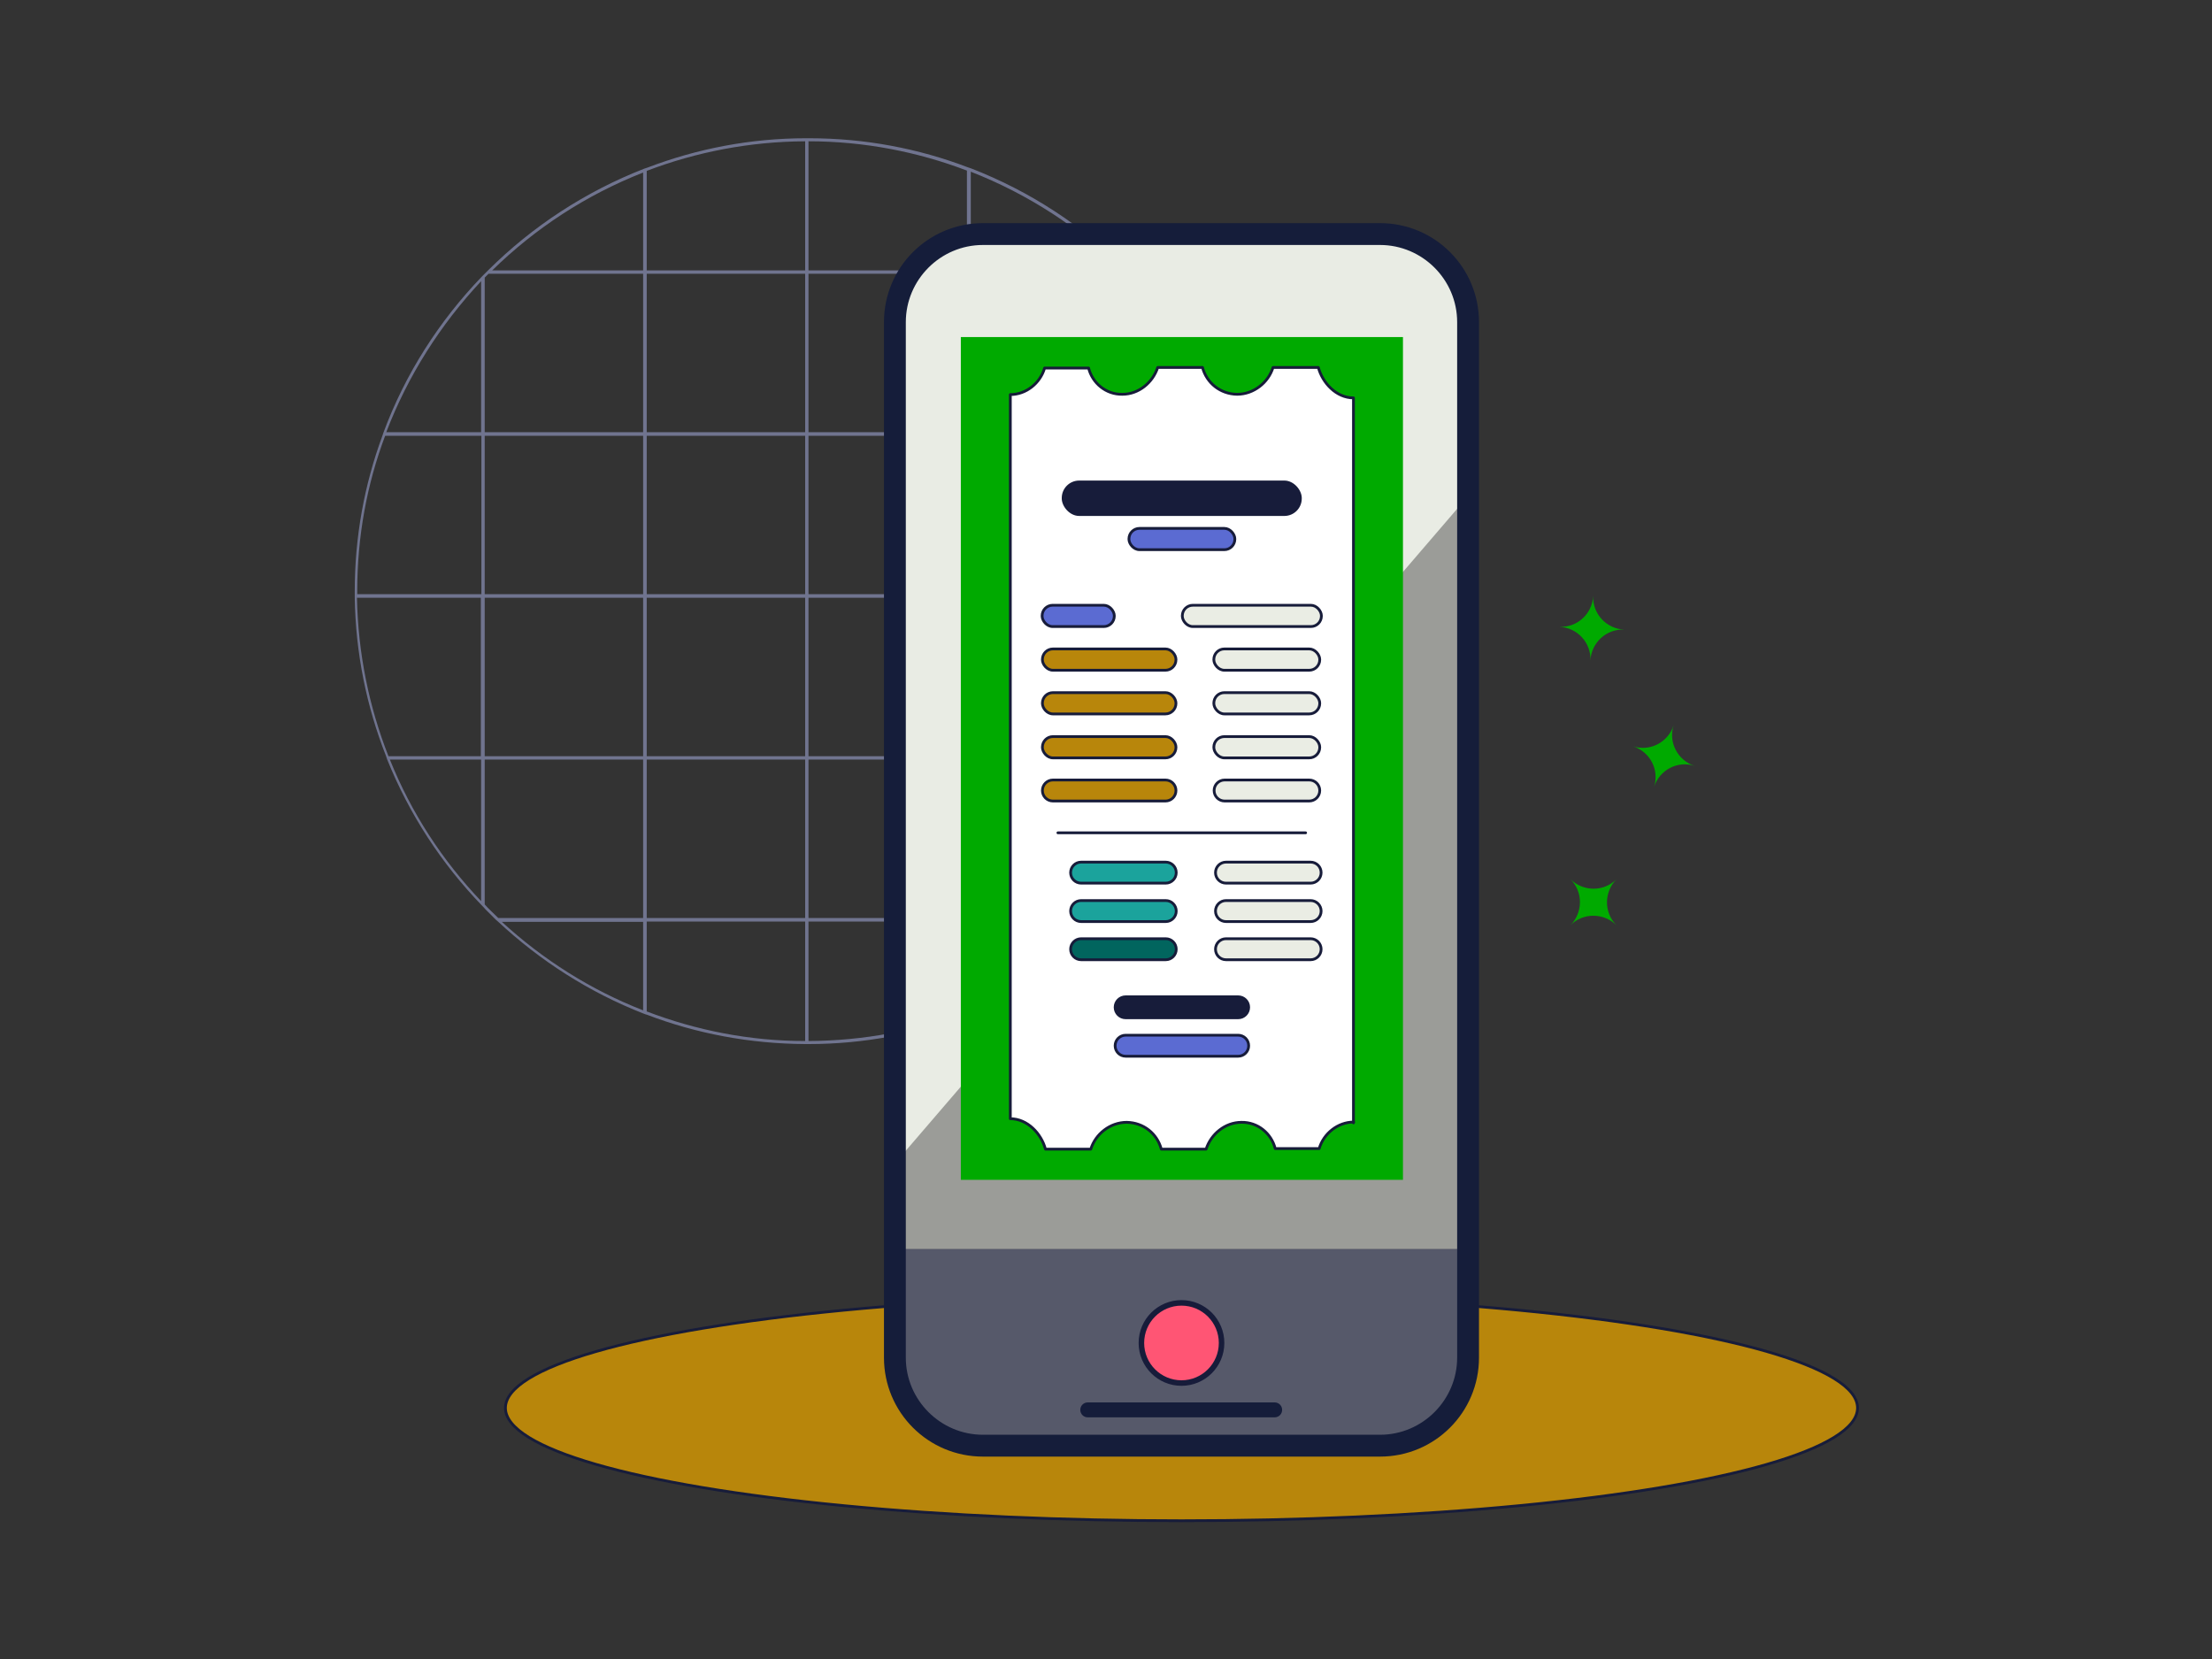 <?xml version="1.0" encoding="UTF-8"?>
<svg id="Layer_1" xmlns="http://www.w3.org/2000/svg" width="800" height="600" version="1.1" viewBox="0 0 800 600">
  <rect x="0" y="0" width="800" height="600" fill="#333333" stroke="none"/>
  <!-- Generator: Adobe Illustrator 29.5.1, SVG Export Plug-In . SVG Version: 2.1.0 Build 141)  -->
  <ellipse cx="427.3" cy="509.2" rx="244.5" ry="40.8" fill="#b8860b" stroke="#171c3a" stroke-miterlimit="10"/>
  <path d="M446,157.6c-.1-.4-.3-.9-.4-1.2-8-21.3-20.3-40.6-35.9-56.6-.2-.2-.4-.4-.7-.8-.2-.2-.3-.3-.5-.5s-.4-.4-.7-.7c-16-16-35.2-28.6-56.6-36.9-.4-.1-.9-.3-1.2-.4-17.8-6.8-37.2-10.5-57.3-10.5h-1.2c-20.1,0-39.5,3.8-57.3,10.6-.4.1-.9.3-1.2.4-21.3,8.3-40.5,20.9-56.4,36.7l-1,1-.3.3c-.3.3-.7.7-1,1-15.4,16-27.7,35.1-35.6,56.4-.1.4-.3.9-.4,1.2-6.5,17.6-10,36.5-10,56.2v2.3c.3,20.2,4.3,39.5,11.3,57.3.1.4.3.9.4,1.2,8,19.9,19.7,37.8,34.3,52.9.4.4.9.9,1.2,1.3,1.1,1.1,2.1,2.1,3.2,3.2.4.4.9.9,1.3,1.2,15.2,14.2,33.1,25.7,52.8,33.4.4.2.9.3,1.2.4,17.8,6.8,37.2,10.5,57.3,10.6h1.2c20.1,0,39.5-3.8,57.3-10.5.4-.1.9-.3,1.2-.4,19.9-7.7,37.8-19.1,53.1-33.5.4-.4.9-.9,1.3-1.2,1-1,2-1.9,3-2.8.4-.4.9-.9,1.2-1.3,14.8-15.2,26.6-33.2,34.6-53.1.2-.4.3-.9.4-1.2,7-17.8,10.9-37.1,11.3-57.3v-2.3c0-19.8-3.4-38.7-9.8-56.3h0ZM174,325.9c-14-14.7-25.3-32-33-51.2h33v51.2ZM174,273.5h-33.5c-7-17.8-11-37.1-11.4-57.3h44.8v57.3h0ZM174,214.9h-44.8v-1.1c0-19.8,3.5-38.7,10.1-56.2h34.8v57.3h0ZM174,156.3h-34.3c7.8-20.4,19.6-38.9,34.3-54.6v54.6h0ZM232.6,365.4c-19-7.4-36.3-18.4-51.1-32h51.1v32ZM232.6,332h-52.4c-1.6-1.6-3.4-3.2-4.9-4.9v-52.4h57.3v57.3h0ZM232.6,273.5h-57.3v-57.3h57.3v57.3h0ZM232.6,214.9h-57.3v-57.3h57.3v57.3ZM232.6,156.3h-57.3v-55.9c.4-.4,1-1,1.4-1.4h55.9s0,57.3,0,57.3ZM232.6,97.8h-54.6c15.5-15.2,34-27.3,54.6-35.4v35.4ZM291.2,376.5c-20.2,0-39.5-3.9-57.3-10.7v-32.5h57.3v43.2h0ZM291.2,332h-57.3v-57.3h57.3v57.3h0ZM291.2,273.5h-57.3v-57.3h57.3v57.3h0ZM291.2,214.9h-57.3v-57.3h57.3v57.3h0ZM291.2,156.3h-57.3v-57.3h57.3v57.3h0ZM291.2,97.8h-57.3v-36c17.8-6.8,37.2-10.6,57.3-10.7v46.7h0ZM349.7,365.9c-17.8,6.8-37.2,10.5-57.3,10.6v-43.2h57.3v32.6h0ZM349.7,332h-57.3v-57.3h57.3v57.3h0ZM349.7,273.5h-57.3v-57.3h57.3v57.3h0ZM349.7,214.9h-57.3v-57.3h57.3v57.3h0ZM349.7,156.3h-57.3v-57.3h57.3v57.3h0ZM349.7,97.8h-57.3v-46.7c20.1,0,39.5,3.8,57.3,10.6v36.1h0ZM351.1,62.1c20.7,8.1,39.3,20.2,54.9,35.5h-54.9v-35.5h0ZM351.1,365.5v-32.1h51.3c-14.8,13.7-32.1,24.7-51.3,32.1ZM408.4,327.4c-1.5,1.5-3.2,3.2-4.7,4.6h-52.6v-57.3h57.3v52.7h0ZM408.4,273.5h-57.3v-57.3h57.3v57.3h0ZM408.4,214.9h-57.3v-57.3h57.3v57.3ZM408.4,156.3h-57.3v-57.3h56.1c.4.4.8.9,1.2,1.2v56.1ZM409.7,101.5c15,15.6,26.8,34.2,34.6,54.8h-34.6v-54.8h0ZM409.7,326.1v-51.4h33.2c-7.8,19.2-19.1,36.6-33.2,51.4ZM443.3,273.5h-33.8v-57.3h45.1c-.3,20.2-4.3,39.5-11.3,57.3h0ZM454.7,214.9h-45.1v-57.3h35c6.5,17.5,10.1,36.5,10.1,56.2v1.1Z" fill="#70748f"/>
  <g>
    <path d="M404.2,96.4h46.1c5.2,0,9.4,4.2,9.4,9.4h0c0,5.2-4.2,9.4-9.4,9.4h-46.1c-5.2,0-9.4-4.2-9.4-9.4h0c0-5.2,4.2-9.4,9.4-9.4Z" fill="#151d3a"/>
    <rect x="323" y="84.9" width="208.9" height="437" rx="30.9" ry="30.9" fill="#e9ece4"/>
    <path d="M531.9,178.2v312.7c0,17.1-13.9,30.9-30.9,30.9h-147c-17.1,0-30.9-13.9-30.9-30.9v-69.5l208.9-243.2Z" fill="#9b9c98"/>
    <path d="M322,451.7h210.5v33.8c0,18.9-15.4,34.3-34.3,34.3h-142c-18.9,0-34.3-15.4-34.3-34.3v-33.8h0Z" fill="#45495f" opacity=".8"/>
    <path d="M393.4,507.2h67.6c1.5,0,2.7,1.2,2.7,2.7h0c0,1.5-1.2,2.7-2.7,2.7h-67.6c-1.5,0-2.7-1.2-2.7-2.7h0c0-1.5,1.2-2.7,2.7-2.7Z" fill="#151d3a"/>
    <g>
      <rect x="347.5" y="121.9" width="159.9" height="304.8" fill="#0a0"/>
      <g>
        <path d="M489.6,405.8c-5.7,0-10.9,4.1-12.5,9.6h-15.9c-1.4-5.5-6.3-9.6-12.2-9.5-5.9,0-11,4.2-12.8,9.7h-16.2c-1.5-5.6-6.4-9.6-12.5-9.7-6,0-11.3,4.2-13,9.7h-16.4c-1.5-5.6-6.5-11-12.7-11V142.7c5.7,0,10.8-4.1,12.4-9.6h15.9c1.4,5.5,6.3,9.6,12.2,9.5,5.9,0,11-4.2,12.8-9.7h16.2c1.5,5.6,6.4,9.6,12.5,9.7,6,0,11.3-4.2,13-9.7h16.4c1.5,5.6,6.5,11,12.7,11v262.2-.3Z" fill="#fff" stroke="#171c3a" stroke-linecap="round" stroke-linejoin="round"/>
        <rect x="384" y="173.8" width="86.8" height="12.8" rx="6.3" ry="6.3" fill="#171c3a"/>
        <rect x="408.3" y="191.1" width="38.3" height="7.7" rx="3.8" ry="3.8" fill="#5b6bd2" stroke="#171c3a" stroke-linecap="round" stroke-linejoin="round"/>
        <g>
          <path d="M443.4,311.8h30.6c2.1,0,3.8,1.7,3.8,3.8h0c0,2.1-1.7,3.8-3.8,3.8h-30.6c-2.1,0-3.8-1.7-3.8-3.8h0c0-2.1,1.7-3.8,3.8-3.8Z" fill="#eaede4" stroke="#171c3a" stroke-linecap="round" stroke-linejoin="round"/>
          <path d="M443.4,325.7h30.6c2.1,0,3.8,1.7,3.8,3.8h0c0,2.1-1.7,3.8-3.8,3.8h-30.6c-2.1,0-3.8-1.7-3.8-3.8h0c0-2.1,1.7-3.8,3.8-3.8Z" fill="#eaede4" stroke="#171c3a" stroke-linecap="round" stroke-linejoin="round"/>
          <path d="M443.4,339.5h30.6c2.1,0,3.8,1.7,3.8,3.8h0c0,2.1-1.7,3.8-3.8,3.8h-30.6c-2.1,0-3.8-1.7-3.8-3.8h0c0-2.1,1.7-3.8,3.8-3.8Z" fill="#eaede4" stroke="#171c3a" stroke-linecap="round" stroke-linejoin="round"/>
          <path d="M391,311.8h30.6c2.1,0,3.8,1.7,3.8,3.8h0c0,2.1-1.7,3.8-3.8,3.8h-30.6c-2.1,0-3.8-1.7-3.8-3.8h0c0-2.1,1.7-3.8,3.8-3.8Z" fill="#1ba39c" stroke="#171c3a" stroke-linecap="round" stroke-linejoin="round"/>
          <path d="M391,325.7h30.6c2.1,0,3.8,1.7,3.8,3.8h0c0,2.1-1.7,3.8-3.8,3.8h-30.6c-2.1,0-3.8-1.7-3.8-3.8h0c0-2.1,1.7-3.8,3.8-3.8Z" fill="#1ba39c" stroke="#171c3a" stroke-linecap="round" stroke-linejoin="round"/>
          <path d="M391,339.5h30.6c2.1,0,3.8,1.7,3.8,3.8h0c0,2.1-1.7,3.8-3.8,3.8h-30.6c-2.1,0-3.8-1.7-3.8-3.8h0c0-2.1,1.7-3.8,3.8-3.8Z" fill="#01655e" stroke="#171c3a" stroke-linecap="round" stroke-linejoin="round"/>
        </g>
        <path d="M407.1,360.5h40.7c2.1,0,3.8,1.7,3.8,3.8h0c0,2.1-1.7,3.8-3.8,3.8h-40.7c-2.1,0-3.8-1.7-3.8-3.8h0c0-2.1,1.7-3.8,3.8-3.8Z" fill="#171c3a" stroke="#171c3a" stroke-linecap="round" stroke-linejoin="round"/>
        <path d="M407.1,374.4h40.7c2.1,0,3.8,1.7,3.8,3.8h0c0,2.1-1.7,3.8-3.8,3.8h-40.7c-2.1,0-3.8-1.7-3.8-3.8h0c0-2.1,1.7-3.8,3.8-3.8Z" fill="#5b6bd2" stroke="#171c3a" stroke-linecap="round" stroke-linejoin="round"/>
        <g>
          <rect x="439" y="234.7" width="38.3" height="7.7" rx="3.8" ry="3.8" fill="#eaede4" stroke="#171c3a" stroke-linecap="round" stroke-linejoin="round"/>
          <rect x="439" y="250.5" width="38.3" height="7.7" rx="3.8" ry="3.8" fill="#eaede4" stroke="#171c3a" stroke-linecap="round" stroke-linejoin="round"/>
          <rect x="439" y="266.4" width="38.3" height="7.7" rx="3.8" ry="3.8" fill="#eaede4" stroke="#171c3a" stroke-linecap="round" stroke-linejoin="round"/>
          <path d="M442.9,282.1h30.6c2.1,0,3.8,1.7,3.8,3.8h0c0,2.1-1.7,3.8-3.8,3.8h-30.6c-2.1,0-3.8-1.7-3.8-3.8h0c0-2.1,1.7-3.8,3.8-3.8Z" fill="#eaede4" stroke="#171c3a" stroke-linecap="round" stroke-linejoin="round"/>
          <rect x="377" y="234.7" width="48.3" height="7.7" rx="3.8" ry="3.8" fill="#b8860b" stroke="#171c3a" stroke-linecap="round" stroke-linejoin="round"/>
          <rect x="377" y="250.5" width="48.3" height="7.7" rx="3.8" ry="3.8" fill="#b8860b" stroke="#171c3a" stroke-linecap="round" stroke-linejoin="round"/>
          <rect x="377" y="266.4" width="48.3" height="7.7" rx="3.8" ry="3.8" fill="#b8860b" stroke="#171c3a" stroke-linecap="round" stroke-linejoin="round"/>
          <path d="M380.8,282.1h40.7c2.1,0,3.8,1.7,3.8,3.8h0c0,2.1-1.7,3.8-3.8,3.8h-40.7c-2.1,0-3.8-1.7-3.8-3.8h0c0-2.1,1.7-3.8,3.8-3.8Z" fill="#b8860b" stroke="#171c3a" stroke-linecap="round" stroke-linejoin="round"/>
          <rect x="376.9" y="218.9" width="26.1" height="7.7" rx="3.8" ry="3.8" fill="#5b6bd2" stroke="#171c3a" stroke-linecap="round" stroke-linejoin="round"/>
          <rect x="427.6" y="218.9" width="50.3" height="7.7" rx="3.8" ry="3.8" fill="#eaede4" stroke="#171c3a" stroke-linecap="round" stroke-linejoin="round"/>
        </g>
        <line x1="382.6" y1="301.2" x2="472.2" y2="301.2" fill="none" stroke="#171c3a" stroke-linecap="round" stroke-linejoin="round"/>
      </g>
    </g>
    <circle cx="427.3" cy="485.7" r="14.5" fill="#ff5574" stroke="#171c3a" stroke-linecap="round" stroke-linejoin="round" stroke-width="2"/>
    <path d="M499.1,88.6c15.3,0,27.9,12.5,27.9,27.9v374.5c0,15.3-12.5,27.9-27.9,27.9h-143.6c-15.3,0-27.9-12.5-27.9-27.9V116.5c0-15.3,12.5-27.9,27.9-27.9h143.6M499.1,80.7h-143.6c-19.8,0-35.8,16-35.8,35.8v374.5c0,19.8,16,35.8,35.8,35.8h143.6c19.8,0,35.8-16,35.8-35.8V116.5c0-19.8-16-35.8-35.8-35.8h0Z" fill="#151d3a"/>
  </g>
  <g>
    <path d="M598.2,284.6h0c2-6.2,8.6-9.6,14.7-7.6-6.2-2-9.6-8.6-7.6-14.7h0c-2,6.2-8.6,9.6-14.7,7.6,6.2,2,9.6,8.6,7.6,14.7h0Z" fill="#0a0"/>
    <path d="M568,334.6h0c4.6-4.6,12-4.5,16.6,0-4.6-4.6-4.5-12,0-16.6h0c-4.6,4.6-12,4.5-16.6,0,4.6,4.6,4.5,12,0,16.6Z" fill="#0a0"/>
    <path d="M564,226.7h0c6.5.3,11.5,5.8,11.2,12.2.3-6.5,5.8-11.5,12.2-11.2h0c-6.5-.3-11.5-5.8-11.2-12.2-.3,6.5-5.8,11.5-12.2,11.2Z" fill="#0a0"/>
  </g>
</svg>